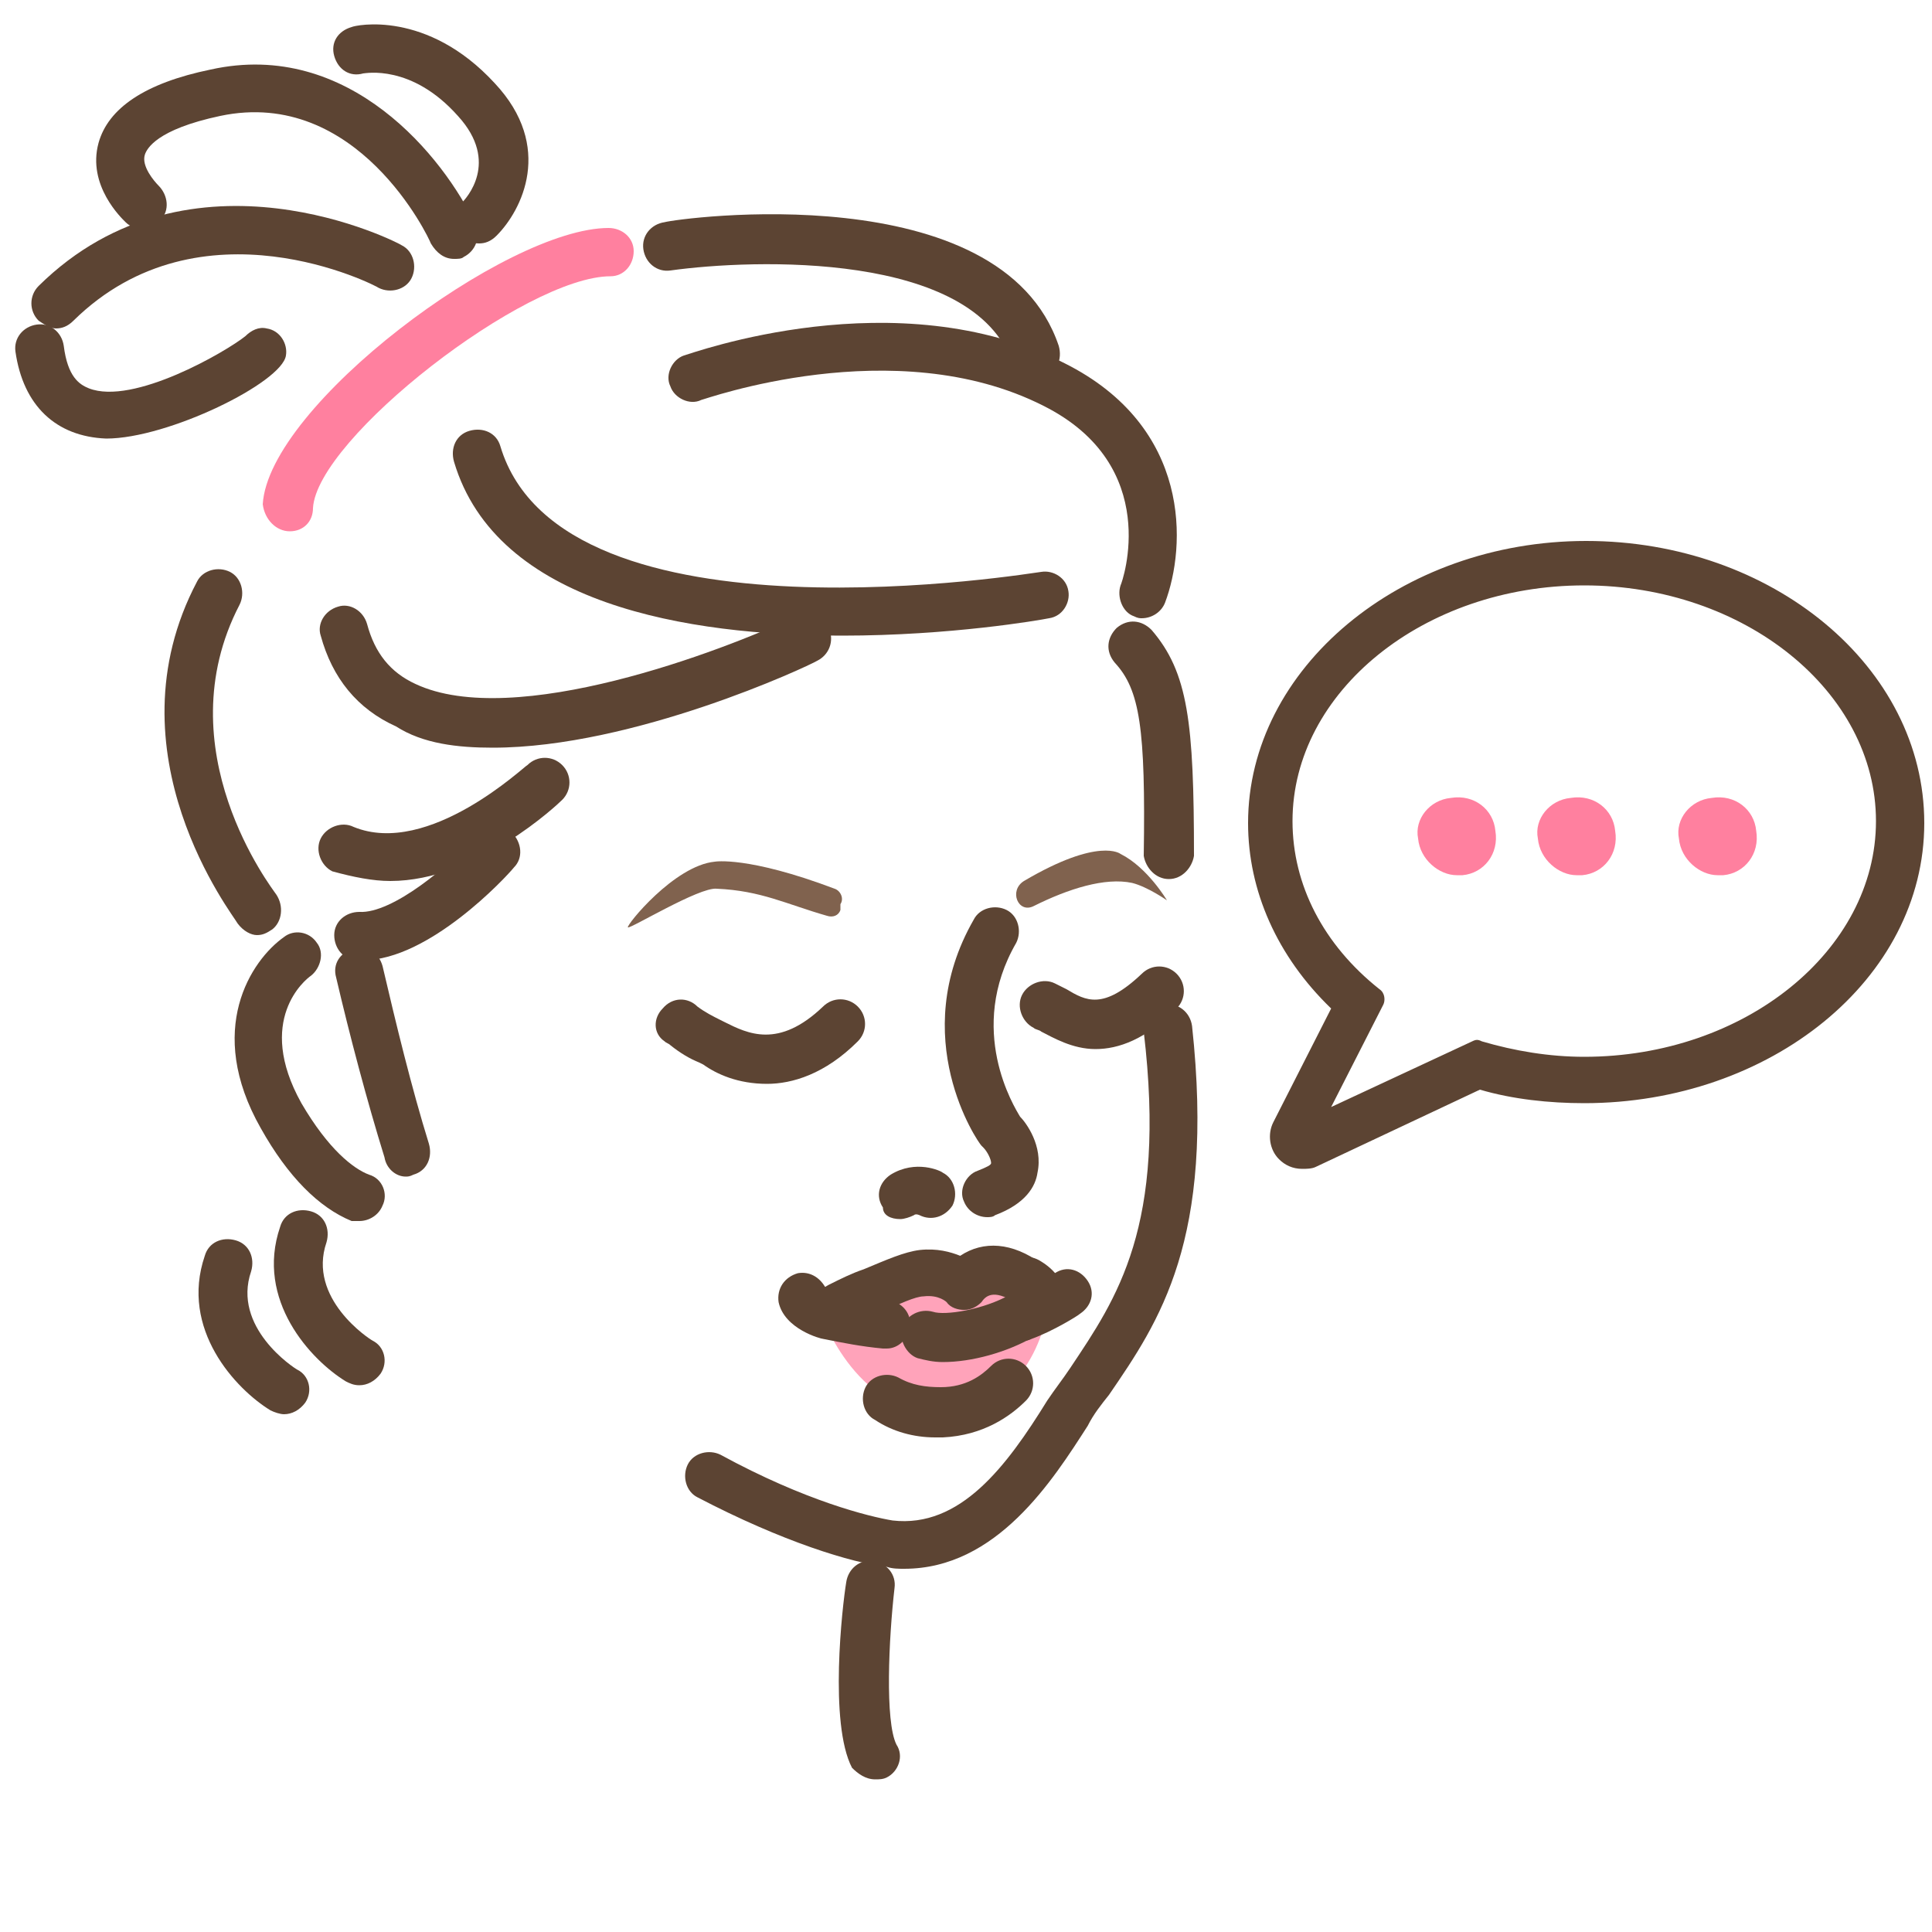 <?xml version="1.0" encoding="utf-8"?>
<!-- Generator: Adobe Illustrator 23.0.3, SVG Export Plug-In . SVG Version: 6.00 Build 0)  -->
<svg version="1.1" id="Layer_1" xmlns="http://www.w3.org/2000/svg" xmlns:xlink="http://www.w3.org/1999/xlink" x="0px" y="0px"
	 width="100px" height="100px" viewBox="0 0 100 100" style="enable-background:new 0 0 100 100;" xml:space="preserve">
<style type="text/css">
	.st0{fill:#FF809F;}
	.st1{fill:#5C4433;}
	.st2{fill:#FFA3BA;}
	.st3{fill:#80624E;}
</style>
<g>
	<g>
		<path class="st0" d="M75.7,45.3c1.1-0.1,1.9-1.1,1.7-2.3c-0.1-1.1-1.1-1.9-2.3-1.7c-1.1,0.1-1.9,1.1-1.7,2.1
			c0.1,1.1,1.1,1.9,2,1.9C75.6,45.3,75.6,45.3,75.7,45.3z"/>
		<path class="st0" d="M81.9,45.3c1.1-0.1,1.9-1.1,1.7-2.3c-0.1-1.1-1.1-1.9-2.3-1.7c-1.1,0.1-1.9,1.1-1.7,2.1
			c0.1,1.1,1.1,1.9,2,1.9C81.8,45.3,81.8,45.3,81.9,45.3z"/>
		<path class="st0" d="M89.2,45.3c1.1-0.1,1.9-1.1,1.7-2.3c-0.1-1.1-1.1-1.9-2.3-1.7c-1.1,0.1-1.9,1.1-1.7,2.1
			c0.1,1.1,1.1,1.9,2,1.9C89,45.3,89,45.3,89.2,45.3z"/>
	</g>
	<g>
		<path class="st1" d="M82,28.4c-9.4,0-17,6.3-17,14.1c0,3.6,1.6,6.9,4.5,9.5l-3.1,6.3c-0.2,0.5-0.1,1,0.2,1.4
			c0.2,0.2,0.5,0.4,0.9,0.4c0.2,0,0.3,0,0.5-0.1l8.7-4c1.7,0.5,3.6,0.7,5.4,0.7c9.4,0,17-6.3,17-14.1S91.4,28.4,82,28.4z M82,55.2
			c-1.9,0-3.7-0.3-5.5-0.8c0,0-0.1,0-0.1,0l-7.3,3.4c-0.1,0-0.1,0-0.2,0c-0.1,0-0.3-0.1-0.4-0.2c-0.1-0.2-0.2-0.4-0.1-0.6l2.7-5.3
			c0-0.1,0-0.2-0.1-0.2c-3-2.4-4.7-5.6-4.7-9.1c0-7,7-12.7,15.6-12.7s15.6,5.7,15.6,12.7S90.6,55.2,82,55.2z"/>
		<path class="st1" d="M67.4,60.5c-0.5,0-0.9-0.2-1.2-0.5c-0.5-0.5-0.6-1.3-0.3-1.9l3-5.9c-2.8-2.7-4.3-6.1-4.3-9.6
			c0-8,7.9-14.6,17.5-14.6s17.5,6.5,17.5,14.6S91.6,57.1,82,57.1c-1.8,0-3.7-0.2-5.4-0.7l-8.5,4C67.9,60.5,67.6,60.5,67.4,60.5z
			 M82,28.9c-9.1,0-16.5,6.1-16.5,13.6c0,3.4,1.5,6.6,4.3,9.1l0.3,0.3l-3.3,6.6c-0.1,0.3-0.1,0.6,0.1,0.8c0.2,0.2,0.5,0.3,0.8,0.1
			l8.8-4.1l0.2,0c1.7,0.5,3.5,0.7,5.3,0.7c9.1,0,16.5-6.1,16.5-13.6C98.5,35,91.1,28.9,82,28.9z M68.9,58.4c-0.3,0-0.5-0.1-0.7-0.3
			c-0.3-0.3-0.4-0.8-0.2-1.1l2.6-5.1c-3-2.5-4.7-5.8-4.7-9.3c0-7.3,7.2-13.2,16.1-13.2s16.1,5.9,16.1,13.2c0,7.3-7.2,13.2-16.1,13.2
			c-1.9,0-3.8-0.3-5.5-0.8l-7.2,3.3C69.2,58.4,69,58.4,68.9,58.4z M82,30.3c-8.3,0-15.1,5.5-15.1,12.2c0,3.3,1.6,6.4,4.5,8.7
			c0.3,0.2,0.3,0.6,0.2,0.8l-2.7,5.3l7.3-3.4c0.2-0.1,0.3-0.1,0.5,0c1.7,0.5,3.5,0.8,5.3,0.8c8.3,0,15.1-5.5,15.1-12.2
			S90.3,30.3,82,30.3z"/>
	</g>
	<g>
		<g>
			<path class="st2" d="M54.3,67.4c0,0-1.6-2.1-3.7-1.4l-0.6,0.5c0,0-1.3-1.3-3.1-0.4C45.1,67,42.5,68,42.5,68s1.9,5.6,6.7,5.1
				C53.8,72.6,54.3,67.4,54.3,67.4z"/>
		</g>
		<g>
			<path class="st1" d="M24.8,12.6c0.3,0,0.6-0.1,0.9-0.4c1.3-1.3,3-4.6-0.1-7.9c-3.5-3.8-7.2-3-7.4-2.9c-0.7,0.2-1.1,0.8-0.9,1.5
				c0.2,0.7,0.8,1.1,1.5,0.9c0.1,0,2.5-0.5,4.9,2.2c2.2,2.4,0.4,4.3,0.2,4.5c-0.5,0.5-0.5,1.3,0,1.8C24.1,12.5,24.5,12.6,24.8,12.6z
				"/>
		</g>
		<g>
			<path class="st1" d="M23.5,13.4c0.2,0,0.4,0,0.5-0.1c0.6-0.3,0.9-1,0.6-1.7c-1.6-3.4-6.5-9.6-13.7-8c-3.4,0.7-5.3,2-5.8,3.8
				c-0.6,2.2,1.2,3.9,1.4,4.1c0.5,0.5,1.3,0.4,1.8-0.1c0.5-0.5,0.4-1.3-0.1-1.8C8,9.4,7.3,8.6,7.5,8c0.1-0.3,0.6-1.3,3.9-2
				c7.1-1.5,10.8,6.3,10.9,6.6C22.6,13.1,23,13.4,23.5,13.4z"/>
		</g>
		<g>
			<path class="st1" d="M5.5,22.7c-2.6-0.1-4.3-1.7-4.7-4.5c-0.1-0.7,0.4-1.3,1.1-1.4c0.7-0.1,1.3,0.4,1.4,1.1
				c0.2,1.6,0.8,2,1.3,2.2c2.3,0.9,7.1-1.9,8.1-2.7c0.3-0.3,0.7-0.5,1.1-0.4c0.7,0.1,1.1,0.8,1,1.4C14.6,19.8,8.7,22.7,5.5,22.7
				C5.5,22.7,5.5,22.7,5.5,22.7z M12.4,18C12.4,18,12.4,18,12.4,18C12.4,18,12.4,18,12.4,18z M12.4,18C12.4,18,12.4,18,12.4,18
				C12.4,18,12.4,18,12.4,18z M12.4,17.9C12.4,17.9,12.4,17.9,12.4,17.9C12.4,17.9,12.4,17.9,12.4,17.9z M12.4,17.9
				C12.4,17.9,12.4,17.9,12.4,17.9C12.4,17.9,12.4,17.9,12.4,17.9z M12.4,17.9C12.4,17.9,12.4,17.9,12.4,17.9
				C12.4,17.9,12.4,17.9,12.4,17.9z M12.4,17.9L12.4,17.9L12.4,17.9z"/>
		</g>
		<g>
			<path class="st1" d="M2.9,17c0.3,0,0.6-0.1,0.9-0.4c6.6-6.5,15.7-1.8,15.8-1.7c0.6,0.3,1.4,0.1,1.7-0.5s0.1-1.4-0.5-1.7
				C20.7,12.6,9.9,7,2,14.8c-0.5,0.5-0.5,1.3,0,1.8C2.3,16.8,2.6,17,2.9,17z"/>
		</g>
		<g>
			<path class="st1" d="M46.8,81.2c4.8,0,7.7-4.6,9.5-7.4c0.3-0.6,0.7-1.1,1.1-1.6c2.6-3.8,5.5-8,4.3-19.1c-0.1-0.7-0.7-1.2-1.4-1.1
				c-0.7,0.1-1.2,0.7-1.1,1.4c1.2,10.1-1.4,13.8-3.8,17.4c-0.4,0.6-0.8,1.1-1.2,1.7c-2.1,3.4-4.5,6.6-8,6.2c-1.2-0.2-4.5-1-8.9-3.4
				c-0.6-0.3-1.4-0.1-1.7,0.5c-0.3,0.6-0.1,1.4,0.5,1.7c4.4,2.3,8,3.4,9.8,3.6C46.2,81.2,46.5,81.2,46.8,81.2z"/>
		</g>
		<g>
			<path class="st1" d="M21,60.9c0.1,0,0.2,0,0.4-0.1c0.7-0.2,1-0.9,0.8-1.6c-0.9-2.9-1.7-6.2-2.4-9.2c-0.2-0.7-0.8-1.1-1.5-0.9
				c-0.7,0.2-1.1,0.8-0.9,1.5c0.7,3,1.6,6.4,2.5,9.3C20,60.5,20.5,60.9,21,60.9z"/>
		</g>
		<g>
			<path class="st1" d="M18.6,63.2c0.5,0,1-0.3,1.2-0.8c0.3-0.6,0-1.4-0.7-1.6c-0.8-0.3-2.1-1.3-3.5-3.7c-2.4-4.3,0.2-6.4,0.5-6.6
				c0.5-0.4,0.7-1.2,0.3-1.7c-0.4-0.6-1.2-0.7-1.7-0.3c-1.7,1.2-4.1,4.8-1.2,9.9c1.4,2.5,3,4.1,4.7,4.8
				C18.2,63.2,18.4,63.2,18.6,63.2z"/>
		</g>
		<g>
			<path class="st1" d="M52.9,69.4c0.2,0,0.3,0,0.5-0.1c1.1-0.4,2.4-1.2,2.5-1.3c0.6-0.4,0.8-1.1,0.4-1.7c-0.4-0.6-1.1-0.8-1.7-0.4
				c0,0-1.2,0.7-2.1,1.1c-0.6,0.3-1,1-0.7,1.6C51.9,69.1,52.4,69.4,52.9,69.4z"/>
		</g>
		<g>
			<path class="st1" d="M48.8,70.5c1.5,0,3.3-0.5,4.7-1.3c0.6-0.3,0.8-1.1,0.5-1.7c-0.3-0.6-1.1-0.8-1.7-0.5c-1.4,0.8-3.4,1.1-4,0.9
				c-0.7-0.2-1.4,0.2-1.6,0.8s0.2,1.4,0.8,1.6C47.9,70.4,48.3,70.5,48.8,70.5z"/>
		</g>
		<g>
			<path class="st1" d="M45.7,69.8c-1.1-0.1-2.1-0.3-3.1-0.5c-0.1,0-2-0.5-2.3-1.9c-0.1-0.7,0.3-1.3,1-1.5c0.6-0.1,1.1,0.2,1.4,0.7
				c0.1,0.1,0.4,0.2,0.5,0.2C44,67,45,67.2,46,67.3c0.7,0.1,1.2,0.7,1.1,1.4c-0.1,0.6-0.6,1.1-1.2,1.1
				C45.8,69.8,45.7,69.8,45.7,69.8z M42.7,66.9C42.7,66.9,42.7,66.9,42.7,66.9C42.7,66.9,42.7,66.9,42.7,66.9z"/>
		</g>
		<g>
			<path class="st1" d="M43.3,68.8c0.2,0,0.3,0,0.5-0.1c0.7-0.3,1.3-0.6,1.9-0.8c0.8-0.4,1.7-0.8,2.1-0.8c0.8-0.1,1.2,0.3,1.2,0.3
				c0.2,0.3,0.6,0.4,0.9,0.4c0.4,0,0.7-0.2,0.9-0.4c0.2-0.3,0.6-0.7,1.7,0c0.6,0.4,1.3,0.3,1.7-0.3c0.4-0.6,0.3-1.3-0.3-1.7
				c-1.5-1.1-3-1.2-4.2-0.4c-0.5-0.2-1.2-0.4-2.1-0.3c-0.8,0.1-1.7,0.5-2.9,1c-0.6,0.2-1.2,0.5-1.8,0.8c-0.6,0.3-1,1-0.7,1.6
				C42.4,68.5,42.8,68.8,43.3,68.8z"/>
		</g>
		<g>
			<path class="st1" d="M53.8,68.1c0.3,0,0.6-0.1,0.8-0.3c0.5-0.5,0.5-1.2,0.1-1.8c0,0-0.3-0.4-0.8-0.7c-0.6-0.4-1.3-0.3-1.7,0.3
				c-0.4,0.6-0.3,1.3,0.3,1.7c0.3,0.2,0.4,0.4,0.4,0.4C53.2,68,53.5,68.1,53.8,68.1z"/>
		</g>
		<g>
			<path class="st1" d="M48.4,74.4c0.1,0,0.2,0,0.4,0c2.1-0.1,3.5-1.1,4.3-1.9c0.5-0.5,0.5-1.3,0-1.8s-1.3-0.5-1.8,0
				c-0.5,0.5-1.3,1.1-2.6,1.1c-0.8,0-1.5-0.1-2.2-0.5c-0.6-0.3-1.4-0.1-1.7,0.5s-0.1,1.4,0.5,1.7C46.2,74.1,47.3,74.4,48.4,74.4z"/>
		</g>
		<g>
			<path class="st3" d="M43.5,47.1c-0.1,0.3-0.4,0.4-0.7,0.3c-2.1-0.6-3.4-1.3-5.7-1.4c-0.9-0.1-4.5,2.1-4.6,2
				c-0.1-0.1,2.4-3.2,4.5-3.4c0,0,1.7-0.3,6.2,1.4c0.3,0.1,0.5,0.5,0.3,0.8L43.5,47.1z"/>
		</g>
		<g>
			<path class="st3" d="M53.5,46.9c1.8-0.9,3.7-1.5,5.1-1.2c0.8,0.2,1.8,0.9,1.8,0.9s-1-1.7-2.4-2.4c0,0-1.1-0.9-5,1.4
				C52.2,46.1,52.7,47.3,53.5,46.9z"/>
		</g>
		<g>
			<path class="st1" d="M60.5,45.5c0.7,0,1.2-0.6,1.3-1.2c0-6.9-0.3-9.5-2.2-11.7c-0.5-0.5-1.2-0.6-1.8-0.1
				c-0.5,0.5-0.6,1.2-0.1,1.8c1.3,1.4,1.6,3.4,1.5,10C59.3,44.9,59.8,45.5,60.5,45.5C60.5,45.5,60.5,45.5,60.5,45.5z"/>
		</g>
		<g>
			<path class="st1" d="M45.3,92.1c0.2,0,0.4,0,0.6-0.1c0.6-0.3,0.9-1.1,0.5-1.7c-0.6-1.2-0.4-5.5-0.1-8.1c0.1-0.7-0.4-1.3-1.1-1.4
				c-0.7-0.1-1.3,0.4-1.4,1.1c-0.2,1.2-0.9,7.3,0.3,9.6C44.4,91.8,44.8,92.1,45.3,92.1z"/>
		</g>
		<g>
			<path class="st1" d="M46.6,63.1c0.2,0,0.5-0.1,0.7-0.2c0.1-0.1,0.3,0,0.3,0c0.6,0.3,1.3,0.1,1.7-0.5c0.3-0.6,0.1-1.4-0.5-1.7
				c-0.1-0.1-1.4-0.7-2.7,0.1c-0.6,0.4-0.8,1.1-0.4,1.7C45.7,62.9,46.1,63.1,46.6,63.1z"/>
		</g>
		<g>
			<path class="st1" d="M59.1,32c0.5,0,1-0.3,1.2-0.8c1.1-2.9,1.4-9.1-5.2-12.4c-8.7-4.4-19.3-0.5-19.7-0.4c-0.6,0.2-1,1-0.7,1.6
				c0.2,0.6,1,1,1.6,0.7c0.1,0,10-3.6,17.7,0.3c6.2,3.1,4.1,9.1,4,9.3c-0.2,0.6,0.1,1.4,0.7,1.6C58.9,32,59,32,59.1,32z"/>
		</g>
		<g>
			<path class="st1" d="M43.6,32.9c5.6,0,10.2-0.8,10.7-0.9c0.7-0.1,1.1-0.8,1-1.4c-0.1-0.7-0.8-1.1-1.4-1c-0.2,0-24.8,4.2-28-6.5
				c-0.2-0.7-0.9-1-1.6-0.8c-0.7,0.2-1,0.9-0.8,1.6C25.7,31.3,35.6,32.9,43.6,32.9z"/>
		</g>
		<g>
			<path class="st1" d="M25.5,38.7c7.3,0,16.3-4.2,16.8-4.5c0.6-0.3,0.9-1,0.6-1.7c-0.3-0.6-1-0.9-1.7-0.6
				c-3.8,1.8-14.6,5.9-19.7,3.5c-1.3-0.6-2.1-1.6-2.5-3.1c-0.2-0.7-0.9-1.1-1.5-0.9c-0.7,0.2-1.1,0.9-0.9,1.5
				c0.6,2.2,1.9,3.8,3.9,4.7C21.9,38.5,23.7,38.7,25.5,38.7z"/>
		</g>
		<g>
			<path class="st1" d="M20.2,45.6c4.5,0,8.7-4,8.9-4.2c0.5-0.5,0.5-1.3,0-1.8c-0.5-0.5-1.3-0.5-1.8,0c-0.1,0-5.1,4.8-9,3.2
				c-0.6-0.3-1.4,0-1.7,0.6c-0.3,0.6,0,1.4,0.6,1.7C18.3,45.4,19.3,45.6,20.2,45.6z"/>
		</g>
		<g>
			<path class="st1" d="M18.8,49.7c3.4,0,7.4-4.3,7.8-4.8c0.5-0.5,0.4-1.3-0.1-1.8c-0.5-0.5-1.3-0.4-1.8,0.1c-1.4,1.6-4.4,4.1-6.1,4
				c-0.7,0-1.3,0.5-1.3,1.2c0,0.7,0.5,1.3,1.2,1.3C18.6,49.7,18.7,49.7,18.8,49.7z"/>
		</g>
		<g>
			<path class="st1" d="M13.3,48.4c0.3,0,0.5-0.1,0.8-0.3c0.5-0.4,0.6-1.2,0.2-1.8c-0.2-0.3-5.8-7.5-1.9-15c0.3-0.6,0.1-1.4-0.5-1.7
				c-0.6-0.3-1.4-0.1-1.7,0.5c-4.7,8.9,1.9,17.3,2.1,17.7C12.6,48.2,13,48.4,13.3,48.4z"/>
		</g>
		<g>
			<path class="st1" d="M53.6,19.6c0.1,0,0.3,0,0.4-0.1c0.7-0.2,1-0.9,0.8-1.6c-3-8.9-19.7-6.6-20.4-6.4c-0.7,0.1-1.2,0.7-1.1,1.4
				c0.1,0.7,0.7,1.2,1.4,1.1c4.3-0.6,15.7-1,17.7,4.8C52.6,19.3,53,19.6,53.6,19.6z"/>
		</g>
		<g>
			<path class="st0" d="M15,27.5c0.7,0,1.2-0.5,1.2-1.2c0.2-3.6,11-12,15.4-12c0.7,0,1.2-0.6,1.2-1.3c0-0.7-0.6-1.2-1.3-1.2
				c0,0,0,0,0,0c-5.3,0-17.6,9.2-17.9,14.3C13.7,26.9,14.3,27.5,15,27.5C15,27.5,15,27.5,15,27.5z"/>
		</g>
		<g>
			<path class="st1" d="M39.7,56.1c1.3,0,3-0.5,4.7-2.2c0.5-0.5,0.5-1.3,0-1.8c-0.5-0.5-1.3-0.5-1.8,0c-2.3,2.2-3.9,1.4-5.1,0.8
				l-0.2-0.1c-0.4-0.2-0.8-0.4-1.2-0.7c-0.5-0.5-1.3-0.5-1.8,0.1c-0.5,0.5-0.5,1.3,0.1,1.7c0.1,0.1,0.2,0.1,0.3,0.2
				c0.5,0.4,1,0.7,1.5,0.9l0.2,0.1C37.1,55.6,38.2,56.1,39.7,56.1z"/>
		</g>
		<g>
			<path class="st1" d="M56.7,54.3c1.2,0,2.6-0.5,4.2-2.1c0.5-0.5,0.5-1.3,0-1.8c-0.5-0.5-1.3-0.5-1.8,0c-2,1.9-2.9,1.4-3.9,0.8
				c-0.2-0.1-0.4-0.2-0.6-0.3c-0.6-0.3-1.4,0-1.7,0.6c-0.3,0.6,0,1.4,0.6,1.7c0.1,0.1,0.3,0.1,0.4,0.2
				C54.5,53.7,55.5,54.3,56.7,54.3z"/>
		</g>
		<g>
			<path class="st1" d="M51.1,63c0.1,0,0.3,0,0.4-0.1c1.6-0.6,2.1-1.5,2.2-2.2c0.3-1.4-0.6-2.6-0.9-2.9c-0.3-0.5-2.8-4.5-0.2-9
				c0.3-0.6,0.1-1.4-0.5-1.7c-0.6-0.3-1.4-0.1-1.7,0.5c-3.5,6.1,0.2,11.5,0.4,11.7c0,0,0.1,0.1,0.1,0.1c0.2,0.2,0.4,0.6,0.4,0.8
				c0,0.1-0.2,0.2-0.7,0.4c-0.6,0.2-1,1-0.7,1.6C50.1,62.7,50.6,63,51.1,63z"/>
		</g>
		<g>
			<path class="st1" d="M18.6,71.7c0.4,0,0.8-0.2,1.1-0.6c0.4-0.6,0.2-1.4-0.4-1.7c-0.2-0.1-3.4-2.2-2.4-5.1
				c0.2-0.7-0.1-1.4-0.8-1.6c-0.7-0.2-1.4,0.1-1.6,0.8c-1.3,3.8,1.6,6.9,3.4,8C18.1,71.6,18.3,71.7,18.6,71.7z"/>
		</g>
		<g>
			<path class="st1" d="M14.7,73.2c0.4,0,0.8-0.2,1.1-0.6c0.4-0.6,0.2-1.4-0.4-1.7c-0.2-0.1-3.4-2.2-2.4-5.1
				c0.2-0.7-0.1-1.4-0.8-1.6c-0.7-0.2-1.4,0.1-1.6,0.8c-1.3,3.8,1.6,6.9,3.4,8C14.2,73.1,14.5,73.2,14.7,73.2z"/>
		</g>
	</g>
</g>
</svg>
